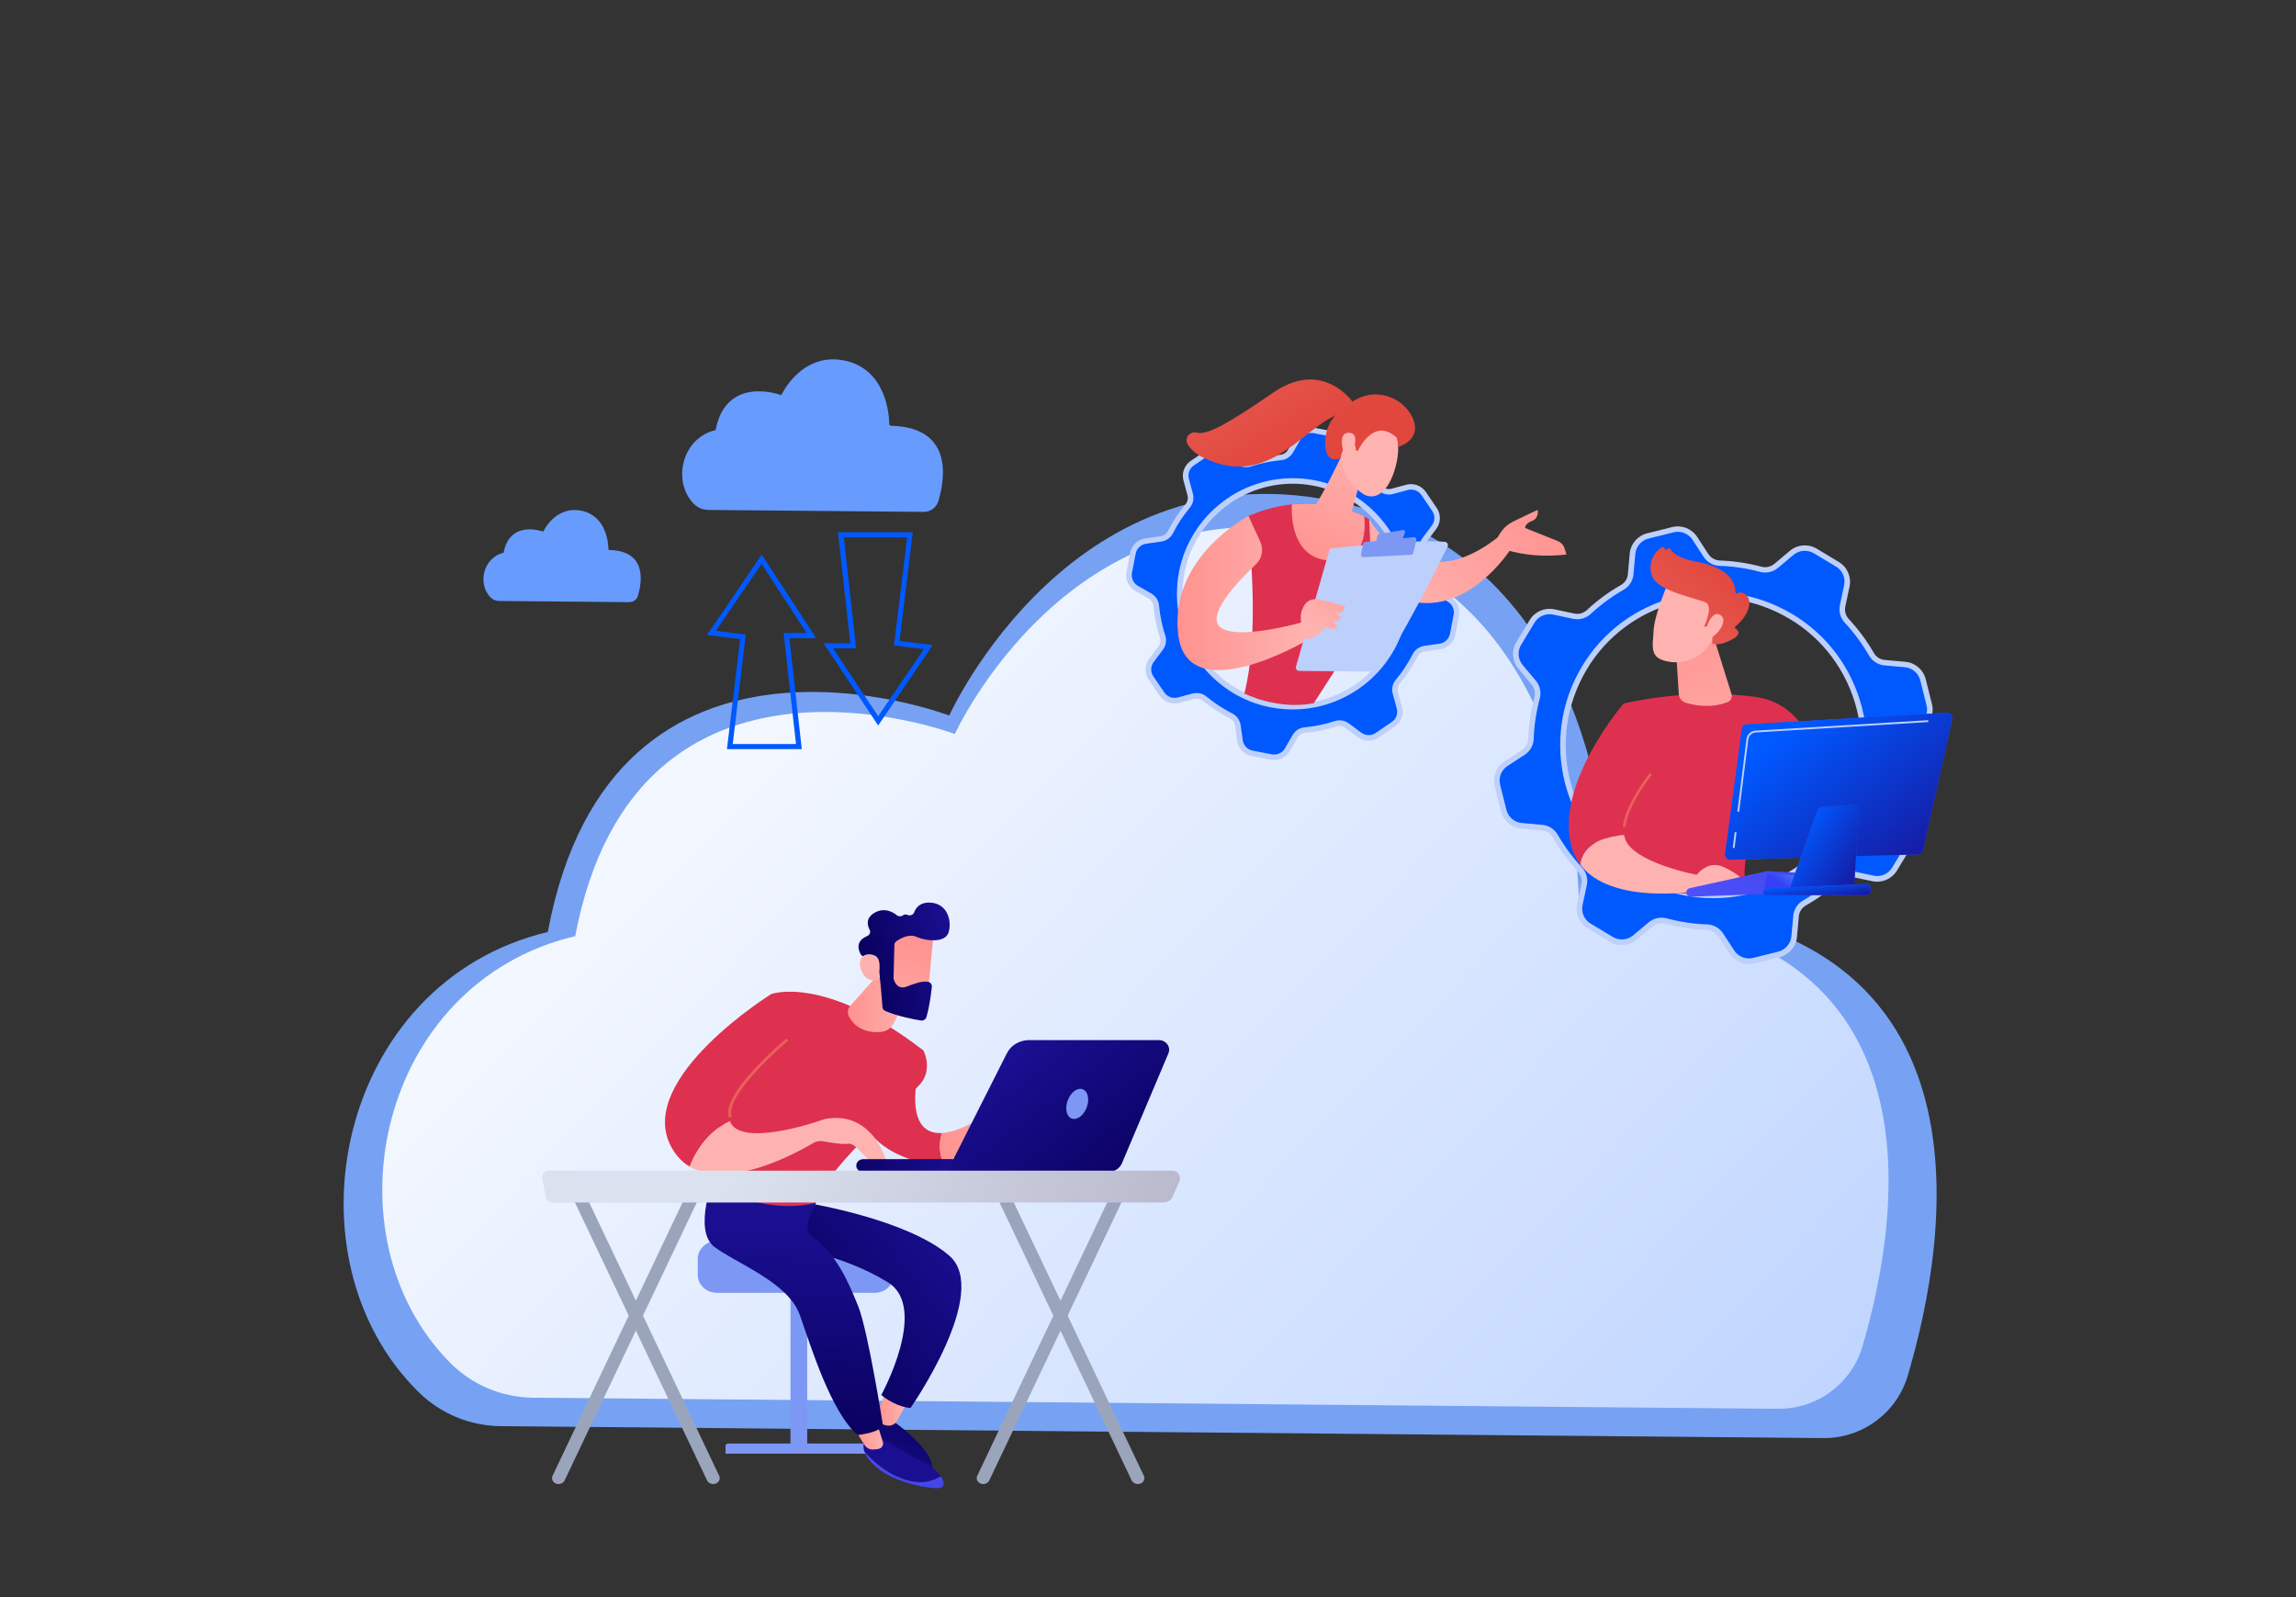 <svg width="230" height="160" viewBox="0 0 230 160" fill="none" xmlns="http://www.w3.org/2000/svg">
<rect x="0" y="0" width="230" height="160" fill="#333333" stroke="none"/>
<path d="M162.184 90.614C161.639 90.597 161.195 90.163 161.187 89.619C161.087 84.028 159.336 56.261 134.842 50.46C107.567 43.998 95.089 71.682 95.089 71.682C95.089 71.682 61.341 58.76 54.876 93.364C33.706 98.438 28.212 126.021 41.971 139.495C44.157 141.634 47.088 142.846 50.153 142.872L182.659 144.067C186.544 144.1 189.994 141.559 191.1 137.84C195.245 123.889 200.672 91.517 162.184 90.614Z" fill="#77A2F3"/>
<path d="M159.152 91.207C158.608 91.191 158.164 90.756 158.156 90.213C158.047 84.847 156.313 59.102 133.242 53.711C107.45 47.676 95.65 73.529 95.65 73.529C95.65 73.529 63.745 61.468 57.623 93.782C37.809 98.471 32.517 123.781 45.062 136.494C47.264 138.726 50.254 139.988 53.386 140.021L178.12 141.133C182.014 141.166 185.472 138.617 186.57 134.881C190.472 121.624 195.086 92.068 159.152 91.207Z" fill="url(#paint0_linear_2_657)"/>
<path d="M80.317 75.05H72.822L74.145 64.017L70.821 63.616L76.306 55.558L81.766 63.934H79.078L80.317 75.05ZM73.4 74.541H79.739L78.5 63.415H80.811L76.289 56.486L71.708 63.206L74.706 63.566L73.4 74.541Z" fill="#0058FF"/>
<path d="M87.971 72.677L82.495 64.444H85.183L83.943 53.318H91.438L90.115 64.218L93.44 64.619L87.971 72.677ZM83.458 64.953L87.971 71.749L92.552 65.029L89.554 64.669L90.869 53.837H84.53L85.761 64.953H83.458Z" fill="#0058FF"/>
<g opacity="0.64">
<path opacity="0.64" d="M92.971 50.66C92.887 50.66 92.803 50.635 92.728 50.585C92.544 50.46 92.359 50.334 92.175 50.217C91.974 50.092 91.915 49.824 92.049 49.624C92.175 49.423 92.443 49.365 92.644 49.498C92.837 49.624 93.038 49.758 93.23 49.883C93.423 50.017 93.473 50.284 93.339 50.476C93.239 50.602 93.113 50.66 92.971 50.66Z" fill="#679BFE"/>
</g>
<path d="M80.861 128.353H79.186V145.304H80.861V128.353Z" fill="#7D97F4"/>
<path d="M72.68 145.63H87.376V144.852C87.376 144.719 87.259 144.61 87.117 144.61H72.964C72.805 144.61 72.68 144.727 72.68 144.878V145.63V145.63Z" fill="#7D97F4"/>
<path d="M69.9 127.726C69.9 128.712 70.762 129.515 71.817 129.515H87.62C88.675 129.515 89.537 128.712 89.537 127.726V126.104C89.537 125.118 88.675 124.316 87.62 124.316H71.817C70.762 124.316 69.9 125.118 69.9 126.104V127.726Z" fill="#7D97F4"/>
<path d="M89.369 142.303C89.369 142.303 94.159 145.529 93.33 147.694C93.33 147.694 88.088 145.58 87.452 143.916C86.815 142.253 87.56 141.517 87.56 141.517L89.369 142.303Z" fill="url(#paint1_linear_2_657)"/>
<path d="M88.649 139.595L87.862 141.71C87.745 142.027 87.862 142.395 88.172 142.571C88.323 142.663 88.532 142.746 88.817 142.805C89.219 142.888 89.637 142.713 89.83 142.378L90.768 140.732L88.649 139.595Z" fill="url(#paint2_linear_2_657)"/>
<path d="M81.029 120.546C81.029 120.546 90.869 122.142 95.089 125.787C99.31 129.431 91.212 141.049 91.212 141.049C91.212 141.049 89.889 141.041 88.281 139.754C88.281 139.754 93.079 131.011 88.943 128.461C84.295 125.594 78.935 124.951 78.935 124.951L80.937 120.822L81.029 120.546Z" fill="url(#paint3_linear_2_657)"/>
<path d="M92.501 146.499C91.446 146.039 88.465 144.092 87.963 144.008C87.46 143.925 86.589 144.476 86.589 144.476C86.589 144.476 86.38 144.836 86.606 145.454C87.309 146.248 88.859 147.753 90.952 148.321C92.493 148.731 93.565 148.346 94.235 147.895C93.858 147.36 93.196 146.8 92.501 146.499Z" fill="url(#paint4_linear_2_657)"/>
<path d="M90.944 148.313C88.85 147.753 87.301 146.24 86.597 145.446C86.748 145.864 87.108 146.407 87.862 147.042C89.738 148.614 93.314 149.182 94.076 149.074C94.687 148.99 94.628 148.463 94.227 147.887C93.556 148.338 92.485 148.722 90.944 148.313Z" fill="url(#paint5_linear_2_657)"/>
<path d="M85.693 143.089C85.701 143.356 86.296 144.292 86.648 144.811C86.815 145.061 87.1 145.212 87.41 145.212C87.611 145.212 87.837 145.195 88.046 145.137C88.356 145.053 88.532 144.744 88.44 144.451L87.761 142.286L85.693 143.089Z" fill="url(#paint6_linear_2_657)"/>
<path d="M71.558 117.788C71.558 117.788 69.372 123.246 71.558 124.909C73.743 126.572 78.96 128.436 80.124 131.746C81.288 135.056 83.265 141.484 85.911 143.758C85.911 143.758 87.77 143.59 88.465 142.897C88.465 142.897 86.958 133.301 85.961 130.835C85.099 128.704 83.834 125.628 81.406 123.906C80.71 123.413 80.828 122.636 81.154 121.875L81.741 120.496L71.558 117.788Z" fill="url(#paint7_linear_2_657)"/>
<path d="M94.352 113.508C90.684 113.717 91.831 108.242 91.898 108.025L86.338 111.694C86.338 111.694 86.631 114.62 91.253 116.158C92.426 116.542 93.489 116.559 94.436 116.375C94.034 115.272 94.109 114.285 94.352 113.508Z" fill="#DE314F"/>
<path d="M101.437 111.861C100.072 110.975 98.523 111.861 98.523 111.861C96.697 112.973 95.349 113.449 94.352 113.508C94.118 114.285 94.034 115.272 94.436 116.375C96.479 115.965 97.945 114.578 98.581 113.867C98.807 113.608 99.218 113.567 99.494 113.775C99.779 113.984 100.055 114.269 100.005 114.578C99.904 115.171 100.65 115.364 100.7 115.146C100.758 114.929 100.449 113.65 100.449 113.65C100.449 113.65 101.931 115.038 102.509 115.573C103.087 116.107 103.815 115.573 103.815 115.573C103.815 115.573 102.802 112.747 101.437 111.861Z" fill="url(#paint8_linear_2_657)"/>
<path d="M77.26 99.583C77.26 99.583 82.594 97.585 92.509 105.241C92.509 105.241 93.338 106.846 92.434 108.267C91.538 109.697 82.921 116.642 81.74 120.496C81.74 120.496 76.607 122.05 71.297 118.356C71.297 118.364 71.766 107.632 77.26 99.583Z" fill="#DE314F"/>
<path d="M87.804 97.802L85.174 100.77C84.915 101.062 84.856 101.472 85.04 101.823C85.4 102.517 86.271 103.528 88.189 103.386C88.758 103.344 89.261 103.026 89.512 102.542L91.346 98.998L87.804 97.802Z" fill="url(#paint9_linear_2_657)"/>
<path d="M73.132 112.313C72.512 109.956 78.784 104.706 78.784 104.706L77.26 99.583C77.26 99.583 63.727 108 67.178 114.77C67.672 115.74 68.325 116.417 69.087 116.876C70.176 114.135 71.918 112.873 73.132 112.313Z" fill="#DE314F"/>
<path d="M73.132 111.97C73.065 111.97 73.006 111.928 72.99 111.861C72.353 109.454 78.424 104.339 78.684 104.121C78.743 104.071 78.835 104.071 78.893 104.13C78.952 104.188 78.944 104.272 78.885 104.322C78.826 104.372 72.688 109.546 73.283 111.794C73.299 111.87 73.257 111.945 73.174 111.962C73.157 111.97 73.14 111.97 73.132 111.97Z" fill="url(#paint10_linear_2_657)"/>
<path d="M82.628 112.104C82.628 112.104 75.2 114.804 73.383 112.772C73.257 112.639 73.182 112.48 73.132 112.304C71.909 112.873 70.176 114.127 69.087 116.868C72.998 119.2 79.68 115.573 81.481 114.503C81.774 114.327 82.134 114.269 82.477 114.335C83.172 114.469 84.378 114.67 85.023 114.578C85.969 114.444 87.335 117.57 88.875 116.609C88.884 116.601 87.569 111.159 82.628 112.104Z" fill="url(#paint11_linear_2_657)"/>
<path d="M93.515 93.431C93.54 93.523 92.903 100.026 92.903 100.026L88.942 99.608L88.574 93.364C88.566 93.364 93.071 91.834 93.515 93.431Z" fill="url(#paint12_linear_2_657)"/>
<path d="M89.595 94.659L89.512 97.961C89.512 98.003 89.512 98.045 89.528 98.087C89.595 98.337 89.905 99.181 90.81 98.839C91.63 98.529 92.392 98.254 92.945 98.354C93.196 98.396 93.372 98.613 93.347 98.847C93.288 99.441 93.129 100.77 92.803 101.898C92.736 102.132 92.493 102.274 92.242 102.232C91.488 102.107 89.897 101.806 88.683 101.279C88.515 101.204 88.406 101.062 88.398 100.895C88.339 100.067 88.147 97.56 87.979 96.874C87.82 96.222 86.916 95.922 86.522 95.821C86.397 95.788 86.288 95.704 86.221 95.596C86.003 95.211 85.651 94.292 86.874 93.773C87.133 93.665 87.242 93.381 87.117 93.147C86.874 92.678 86.706 91.943 87.636 91.425C88.582 90.906 89.386 91.325 89.838 91.684C90.022 91.834 90.282 91.826 90.475 91.692C90.584 91.609 90.726 91.575 90.919 91.659C91.178 91.776 91.488 91.642 91.58 91.391C91.764 90.906 92.192 90.372 93.188 90.422C94.955 90.522 95.357 92.294 95.03 93.397C94.695 94.492 92.786 94.283 91.79 93.849C91.036 93.514 90.165 94.033 89.788 94.3C89.671 94.384 89.595 94.517 89.595 94.659Z" fill="url(#paint13_linear_2_657)"/>
<path d="M87.962 98.061C87.962 98.061 88.456 96.122 87.669 95.746C86.882 95.362 85.827 95.713 86.229 97.042C86.723 98.688 87.962 98.061 87.962 98.061Z" fill="url(#paint14_linear_2_657)"/>
<path d="M86.438 117.428C86.447 117.428 86.464 117.428 86.472 117.428L102.065 117.411C102.45 117.411 102.76 117.119 102.76 116.759C102.76 116.4 102.442 116.099 102.065 116.107L86.472 116.124C86.087 116.124 85.777 116.417 85.777 116.776C85.777 117.119 86.07 117.411 86.438 117.428Z" fill="url(#paint15_linear_2_657)"/>
<path d="M116.083 104.197H103.095C102.14 104.197 101.261 104.715 100.859 105.526L94.855 117.42H110.992C111.611 117.42 112.164 117.069 112.39 116.534L117.046 105.526C117.314 104.882 116.82 104.197 116.083 104.197Z" fill="url(#paint16_linear_2_657)"/>
<path d="M106.939 110.298C106.654 111.117 106.863 111.912 107.399 112.07C107.935 112.229 108.605 111.703 108.881 110.883C109.166 110.064 108.957 109.27 108.421 109.111C107.885 108.944 107.215 109.479 106.939 110.298Z" fill="#7D97F4"/>
<path d="M113.981 148.672C114.065 148.672 114.157 148.656 114.241 148.622C114.576 148.497 114.727 148.146 114.584 147.845L100.834 118.949C100.692 118.648 100.306 118.506 99.971 118.64C99.636 118.765 99.486 119.117 99.628 119.417L113.37 148.321C113.487 148.539 113.722 148.672 113.981 148.672Z" fill="#9AA5BC"/>
<path d="M98.497 148.672C98.749 148.672 98.991 148.539 99.1 148.313L112.842 119.409C112.985 119.108 112.834 118.757 112.499 118.632C112.164 118.506 111.779 118.64 111.636 118.941L97.894 147.845C97.752 148.146 97.903 148.497 98.238 148.622C98.321 148.664 98.413 148.672 98.497 148.672Z" fill="#9AA5BC"/>
<path d="M71.44 148.672C71.524 148.672 71.616 148.656 71.7 148.622C72.035 148.497 72.186 148.146 72.043 147.845L58.301 118.949C58.159 118.648 57.773 118.506 57.438 118.64C57.103 118.765 56.953 119.117 57.095 119.417L70.837 148.321C70.946 148.539 71.189 148.672 71.44 148.672Z" fill="#9AA5BC"/>
<path d="M55.956 148.672C56.207 148.672 56.45 148.539 56.559 148.313L70.301 119.409C70.444 119.108 70.293 118.757 69.958 118.632C69.623 118.506 69.238 118.64 69.095 118.941L55.353 147.845C55.211 148.146 55.362 148.497 55.697 148.622C55.78 148.664 55.873 148.672 55.956 148.672Z" fill="#9AA5BC"/>
<path d="M54.348 118.055C54.315 117.863 54.365 117.671 54.482 117.52C54.6 117.37 54.776 117.286 54.96 117.286H117.482C117.725 117.286 117.951 117.411 118.085 117.629C118.219 117.846 118.236 118.114 118.135 118.339L117.457 119.877C117.298 120.228 116.963 120.454 116.594 120.454H55.379C55.035 120.454 54.742 120.195 54.675 119.844L54.348 118.055Z" fill="#BDD0FB"/>
<path d="M54.348 118.055C54.315 117.863 54.365 117.671 54.482 117.52C54.6 117.37 54.776 117.286 54.96 117.286H117.482C117.725 117.286 117.951 117.411 118.085 117.629C118.219 117.846 118.236 118.114 118.135 118.339L117.457 119.877C117.298 120.228 116.963 120.454 116.594 120.454H55.379C55.035 120.454 54.742 120.195 54.675 119.844L54.348 118.055Z" fill="url(#paint17_linear_2_657)"/>
<path d="M145.151 60.022L143.811 59.253C143.451 59.044 143.216 58.676 143.174 58.258C143.082 57.213 142.864 56.194 142.546 55.216C142.412 54.823 142.479 54.38 142.731 54.045L143.66 52.808C144.054 52.29 144.07 51.58 143.702 51.036L142.613 49.432C142.245 48.897 141.583 48.646 140.947 48.813L139.456 49.214C139.054 49.323 138.619 49.223 138.301 48.955C137.513 48.295 136.642 47.718 135.705 47.25C135.328 47.058 135.068 46.707 135.009 46.297L134.792 44.767C134.7 44.124 134.206 43.606 133.569 43.489L131.651 43.121C131.015 42.995 130.362 43.296 130.035 43.856L129.265 45.194C129.055 45.553 128.687 45.787 128.268 45.829C127.221 45.921 126.2 46.138 125.22 46.456C124.826 46.59 124.383 46.523 124.048 46.272L122.808 45.344C122.289 44.951 121.577 44.935 121.033 45.302L119.425 46.397C118.889 46.765 118.638 47.425 118.805 48.061L119.207 49.549C119.316 49.95 119.216 50.376 118.948 50.702C118.286 51.488 117.708 52.357 117.239 53.293C117.047 53.669 116.695 53.928 116.285 53.987L114.752 54.204C114.107 54.296 113.588 54.789 113.471 55.425L113.102 57.33C112.977 57.966 113.278 58.618 113.839 58.944L115.179 59.712C115.539 59.922 115.774 60.289 115.816 60.707C115.908 61.752 116.126 62.772 116.444 63.75C116.578 64.143 116.511 64.586 116.26 64.92L115.33 66.157C114.936 66.675 114.92 67.386 115.288 67.929L116.385 69.534C116.754 70.069 117.415 70.32 118.052 70.152L119.542 69.751C119.944 69.642 120.371 69.743 120.698 70.01C121.485 70.671 122.356 71.247 123.294 71.715C123.671 71.908 123.93 72.259 123.989 72.668L124.207 74.198C124.299 74.841 124.793 75.36 125.429 75.477L127.339 75.844C127.975 75.97 128.628 75.669 128.955 75.109L129.725 73.772C129.935 73.412 130.303 73.178 130.722 73.136C131.769 73.044 132.79 72.827 133.77 72.509C134.164 72.376 134.607 72.443 134.942 72.693L136.182 73.621C136.701 74.014 137.413 74.031 137.957 73.663L139.565 72.568C140.101 72.2 140.352 71.54 140.185 70.905L139.783 69.417C139.674 69.016 139.774 68.581 140.042 68.263C140.704 67.478 141.282 66.608 141.751 65.672C141.943 65.296 142.295 65.037 142.705 64.978L144.238 64.761C144.883 64.669 145.402 64.176 145.519 63.541L145.888 61.635C146.013 60.991 145.72 60.339 145.151 60.022ZM128.503 70.746C122.272 70.194 117.666 64.703 118.219 58.484C118.772 52.265 124.274 47.668 130.504 48.22C136.735 48.771 141.34 54.263 140.788 60.481C140.235 66.7 134.733 71.297 128.503 70.746Z" fill="#0058FF"/>
<path d="M127.64 76.145C127.531 76.145 127.414 76.137 127.297 76.112L125.387 75.744C124.634 75.602 124.047 74.992 123.939 74.231L123.721 72.702C123.679 72.384 123.47 72.108 123.176 71.958C122.23 71.481 121.343 70.896 120.522 70.211C120.271 70.002 119.927 69.927 119.617 70.01L118.127 70.412C117.382 70.612 116.594 70.32 116.159 69.684L115.07 68.079C114.635 67.444 114.66 66.6 115.12 65.99L116.05 64.753C116.243 64.494 116.301 64.151 116.192 63.842C115.857 62.839 115.648 61.794 115.548 60.741C115.514 60.415 115.33 60.122 115.053 59.963L113.714 59.194C113.044 58.81 112.692 58.049 112.843 57.289L113.211 55.383C113.353 54.631 113.965 54.045 114.727 53.937L116.259 53.719C116.578 53.678 116.854 53.469 117.005 53.176C117.482 52.232 118.068 51.346 118.755 50.526C118.964 50.276 119.04 49.933 118.956 49.624L118.554 48.136C118.353 47.392 118.646 46.606 119.282 46.172L120.89 45.085C121.527 44.651 122.373 44.676 122.984 45.135L124.223 46.063C124.483 46.255 124.826 46.314 125.136 46.205C126.149 45.871 127.188 45.662 128.243 45.562C128.569 45.528 128.863 45.344 129.022 45.068L129.792 43.731C130.177 43.062 130.939 42.711 131.701 42.862L133.611 43.23C134.364 43.372 134.951 43.982 135.06 44.742L135.277 46.272C135.319 46.59 135.528 46.874 135.822 47.016C136.768 47.492 137.656 48.078 138.476 48.763C138.727 48.972 139.071 49.047 139.381 48.964L140.871 48.562C141.617 48.362 142.404 48.654 142.839 49.289L143.928 50.894C144.363 51.529 144.338 52.374 143.878 52.984L142.948 54.221C142.755 54.48 142.697 54.823 142.806 55.132C143.141 56.135 143.35 57.18 143.451 58.233C143.484 58.559 143.668 58.852 143.945 59.01L145.284 59.779C145.954 60.164 146.306 60.925 146.155 61.685L145.787 63.591C145.645 64.343 145.033 64.928 144.271 65.037L142.739 65.254C142.42 65.296 142.144 65.505 141.993 65.798C141.516 66.742 140.93 67.628 140.243 68.447C140.034 68.698 139.958 69.041 140.042 69.35L140.444 70.838C140.645 71.582 140.352 72.367 139.716 72.802L138.108 73.897C137.471 74.332 136.626 74.306 136.014 73.847L134.775 72.919C134.515 72.727 134.172 72.668 133.862 72.777C132.857 73.111 131.81 73.32 130.755 73.421C130.429 73.454 130.135 73.638 129.976 73.914L129.206 75.251C128.879 75.811 128.276 76.145 127.64 76.145ZM119.877 69.425C120.237 69.425 120.597 69.55 120.882 69.793C121.661 70.445 122.523 71.005 123.428 71.465C123.888 71.699 124.198 72.133 124.274 72.626L124.491 74.156C124.567 74.683 124.969 75.101 125.496 75.201L127.405 75.569C127.925 75.669 128.461 75.427 128.72 74.967L129.491 73.629C129.742 73.195 130.194 72.902 130.705 72.861C131.718 72.769 132.723 72.56 133.695 72.242C134.18 72.083 134.716 72.167 135.118 72.468L136.358 73.395C136.785 73.713 137.371 73.73 137.806 73.429L139.414 72.334C139.858 72.033 140.059 71.49 139.917 70.98L139.515 69.492C139.381 69.007 139.498 68.481 139.833 68.088C140.486 67.31 141.047 66.45 141.508 65.547C141.742 65.087 142.178 64.778 142.672 64.703L144.204 64.485C144.732 64.41 145.15 64.009 145.251 63.482L145.619 61.577C145.72 61.058 145.477 60.523 145.016 60.264L143.677 59.495C143.241 59.245 142.948 58.793 142.906 58.283C142.814 57.272 142.605 56.269 142.286 55.299C142.127 54.814 142.211 54.279 142.513 53.878L143.442 52.641C143.76 52.215 143.777 51.638 143.476 51.195L142.387 49.59C142.086 49.147 141.541 48.947 141.03 49.089L139.54 49.49C139.054 49.624 138.526 49.507 138.133 49.172C137.354 48.52 136.492 47.961 135.587 47.501C135.127 47.267 134.817 46.832 134.741 46.339L134.524 44.809C134.448 44.283 134.046 43.865 133.519 43.764L131.609 43.397C131.082 43.296 130.554 43.539 130.295 43.998L129.524 45.336C129.273 45.77 128.821 46.063 128.31 46.105C127.297 46.197 126.292 46.406 125.32 46.723C124.835 46.882 124.299 46.799 123.897 46.498L122.657 45.57C122.23 45.252 121.644 45.236 121.209 45.536L119.601 46.623C119.157 46.924 118.956 47.467 119.098 47.977L119.5 49.465C119.634 49.95 119.517 50.476 119.182 50.869C118.529 51.647 117.959 52.508 117.507 53.41C117.273 53.87 116.837 54.179 116.343 54.254L114.811 54.472C114.283 54.547 113.864 54.948 113.764 55.475L113.395 57.38C113.295 57.899 113.538 58.434 113.998 58.693L115.338 59.462C115.774 59.712 116.067 60.164 116.109 60.674C116.201 61.685 116.41 62.688 116.728 63.658C116.887 64.143 116.804 64.677 116.502 65.079L115.573 66.316C115.254 66.742 115.238 67.327 115.539 67.762L116.636 69.367C116.938 69.81 117.482 70.01 117.993 69.868L119.483 69.467C119.609 69.442 119.743 69.425 119.877 69.425ZM129.507 71.072C129.164 71.072 128.821 71.055 128.477 71.03C122.105 70.47 117.373 64.828 117.943 58.467C118.504 52.106 124.148 47.384 130.529 47.952C133.619 48.228 136.416 49.682 138.401 52.056C140.394 54.43 141.34 57.431 141.064 60.515C140.528 66.525 135.453 71.072 129.507 71.072ZM128.528 70.47C134.599 71.005 139.967 66.516 140.503 60.456C140.762 57.523 139.866 54.664 137.965 52.407C136.073 50.15 133.41 48.763 130.47 48.504C124.399 47.969 119.031 52.457 118.495 58.517C117.959 64.569 122.456 69.935 128.528 70.47Z" fill="#BDD0FB"/>
<path d="M125.069 51.688C124.793 51.805 126.443 62.471 124.65 69.475C124.65 69.475 127.95 71.155 131.601 70.453C131.601 70.453 137.781 61.017 137.949 59.88C138.141 58.593 137.153 51.998 137.153 51.998C137.153 51.998 131.919 48.729 125.069 51.688Z" fill="#DE314F"/>
<path d="M133.393 56.177C136.592 56.285 136.843 53.552 136.659 51.73C135.604 51.212 132.933 50.15 129.407 50.535C129.34 52.081 129.549 56.043 133.393 56.177Z" fill="url(#paint18_linear_2_657)"/>
<path d="M134.339 45.754C134.339 45.754 132.748 49.106 131.827 50.518C131.551 50.936 131.634 51.488 132.02 51.797C132.463 52.156 133.175 52.508 134.281 52.516C134.75 52.524 135.16 52.207 135.277 51.755L136.324 47.927L134.339 45.754Z" fill="url(#paint19_linear_2_657)"/>
<path d="M137.153 51.989C137.153 51.989 141.826 60.515 150.267 53.644L151.231 55.166C151.231 55.166 145.05 64.694 137.43 58.083L137.153 51.989Z" fill="url(#paint20_linear_2_657)"/>
<path d="M156.74 54.965C156.64 54.622 156.38 54.338 156.045 54.204L152.779 52.892C152.779 52.892 152.729 52.474 153.466 52.19C154.203 51.906 154.036 51.078 154.036 51.078C154.036 51.078 153.022 51.538 151.548 52.265C150.703 52.683 150.225 53.419 149.974 53.97L150.811 55.074C152.821 55.675 154.865 55.792 156.916 55.55L156.74 54.965Z" fill="url(#paint21_linear_2_657)"/>
<path d="M125.069 51.688C125.069 51.688 117.139 55.784 118.018 63.524C118.897 71.256 130.906 64.159 130.906 64.159L130.613 62.295C130.613 62.295 123.26 64.427 122.038 62.596C121.142 61.251 124.148 58.108 125.814 56.528C126.426 55.951 126.602 55.048 126.25 54.279L125.069 51.688Z" fill="url(#paint22_linear_2_657)"/>
<path d="M129.826 66.775L133.15 55.182C133.192 55.048 133.301 54.956 133.435 54.94C134.038 54.873 135.78 54.672 137.798 54.505C140.227 54.296 143.049 54.137 144.732 54.279C144.975 54.296 145.117 54.555 145.008 54.764C144.054 56.703 140.109 64.569 138.133 67.152C138.066 67.235 137.966 67.285 137.857 67.285L130.144 67.21C129.918 67.202 129.759 66.993 129.826 66.775Z" fill="#BDD0FB"/>
<path d="M138.142 53.494L140.553 53.093C140.679 53.068 140.788 53.193 140.746 53.318L140.503 54.037C140.486 54.104 140.428 54.146 140.361 54.154L138.041 54.463C137.924 54.48 137.823 54.371 137.848 54.254L137.999 53.627C138.016 53.561 138.075 53.511 138.142 53.494Z" fill="#7D97F4"/>
<path d="M136.341 55.533L136.542 54.497C136.559 54.397 136.651 54.313 136.751 54.305L141.625 53.811C141.793 53.795 141.918 53.945 141.885 54.104L141.575 55.391C141.55 55.492 141.458 55.567 141.357 55.575L136.601 55.818C136.433 55.826 136.308 55.684 136.341 55.533Z" fill="#7D97F4"/>
<path d="M130.621 63.975C130.621 63.975 130.161 62.078 130.345 61.401C130.529 60.724 130.898 59.863 132.104 60.055C133.309 60.248 134.733 60.757 134.733 60.757C134.733 60.757 134.658 61.635 133.745 61.351L134.314 61.794C134.314 61.794 134.231 62.496 133.46 62.12L133.988 62.705C133.988 62.705 133.653 63.282 133.083 62.914C132.514 62.529 132.246 64.201 130.621 63.975Z" fill="url(#paint23_linear_2_657)"/>
<path d="M139.774 42.995C139.774 42.995 140.511 44.692 139.649 47.267C138.786 49.841 137.371 50.067 136.475 49.431C135.579 48.796 134.423 47.66 134.281 45.319C134.13 42.987 138.761 40.856 139.774 42.995Z" fill="url(#paint24_linear_2_657)"/>
<path d="M136.023 45.169C136.023 45.169 137.581 41.683 139.925 43.856L140.11 44.751C140.11 44.751 142.337 44.115 141.609 42.101C140.88 40.087 138.209 38.716 135.83 40.028C133.444 41.332 132.64 42.87 132.765 44.709C132.891 46.548 134.273 45.913 134.273 45.913C134.273 45.913 134.541 44.567 135.186 44.325C135.83 44.082 135.822 45.11 135.822 45.11L136.023 45.169Z" fill="url(#paint25_linear_2_657)"/>
<path d="M135.487 45.211C135.487 45.211 136.299 43.422 135.16 43.355C134.021 43.288 134.482 45.077 134.708 45.729L135.487 45.211Z" fill="url(#paint26_linear_2_657)"/>
<path d="M134.834 41.324C135.47 41.249 135.73 40.463 135.294 39.986C133.896 38.457 131.25 36.768 127.49 39.368C123.244 42.293 120.949 43.622 119.911 43.346C119.224 43.163 118.63 43.84 118.956 44.467C119.199 44.935 119.685 45.419 120.581 45.862C127.515 49.264 131.099 41.775 134.834 41.324Z" fill="url(#paint27_linear_2_657)"/>
<path d="M190.949 82.498L189.626 80.927C189.266 80.5 189.148 79.932 189.291 79.388C189.651 78.043 189.86 76.672 189.902 75.301C189.919 74.749 190.203 74.231 190.672 73.93L192.397 72.81C193.126 72.342 193.469 71.456 193.26 70.62L192.632 68.113C192.423 67.269 191.702 66.659 190.84 66.583L188.788 66.399C188.235 66.349 187.741 66.032 187.465 65.547C186.778 64.36 185.958 63.24 185.003 62.22C184.626 61.81 184.459 61.251 184.576 60.707L185.003 58.701C185.187 57.857 184.802 56.988 184.065 56.536L181.846 55.199C181.101 54.756 180.154 54.823 179.493 55.383L177.918 56.703C177.491 57.063 176.922 57.18 176.378 57.038C175.029 56.678 173.656 56.469 172.283 56.428C171.73 56.411 171.211 56.127 170.909 55.659L169.787 53.937C169.318 53.21 168.43 52.867 167.593 53.076L165.081 53.703C164.235 53.912 163.624 54.631 163.548 55.492L163.364 57.539C163.314 58.091 162.996 58.584 162.51 58.86C161.321 59.545 160.199 60.364 159.177 61.317C158.767 61.694 158.205 61.861 157.661 61.744L155.651 61.317C154.806 61.133 153.935 61.518 153.482 62.254L152.142 64.469C151.699 65.212 151.766 66.157 152.327 66.817L153.65 68.389C154.01 68.815 154.127 69.383 153.985 69.927C153.625 71.272 153.415 72.643 153.374 74.014C153.357 74.566 153.072 75.084 152.603 75.385L150.878 76.505C150.149 76.973 149.806 77.859 150.015 78.695L150.644 81.202C150.853 82.046 151.573 82.657 152.436 82.732L154.487 82.916C155.04 82.966 155.534 83.284 155.81 83.768C156.497 84.955 157.318 86.075 158.272 87.095C158.649 87.505 158.817 88.065 158.7 88.608L158.272 90.614C158.088 91.458 158.473 92.328 159.21 92.779L161.43 94.116C162.175 94.559 163.121 94.492 163.783 93.932L165.357 92.612C165.784 92.252 166.354 92.135 166.898 92.277C168.246 92.637 169.62 92.846 170.993 92.888C171.546 92.904 172.065 93.188 172.366 93.656L173.488 95.378C173.957 96.106 174.845 96.448 175.682 96.239L178.195 95.612C179.041 95.403 179.652 94.685 179.727 93.824L179.911 91.776C179.962 91.224 180.28 90.731 180.766 90.455C181.955 89.77 183.077 88.951 184.099 87.998C184.509 87.622 185.07 87.454 185.614 87.572L187.624 87.998C188.47 88.182 189.341 87.797 189.793 87.062L191.133 84.847C191.577 84.111 191.501 83.166 190.949 82.498ZM165.206 88.265C157.678 84.721 154.454 75.752 158.004 68.238C161.555 60.724 170.541 57.506 178.069 61.05C185.598 64.594 188.822 73.563 185.271 81.077C181.729 88.591 172.743 91.809 165.206 88.265Z" fill="#0058FF"/>
<path d="M175.197 96.582C174.426 96.582 173.689 96.198 173.254 95.529L172.132 93.807C171.88 93.422 171.453 93.18 170.984 93.163C169.578 93.113 168.179 92.904 166.822 92.545C166.37 92.419 165.893 92.528 165.533 92.821L163.958 94.141C163.205 94.776 162.124 94.86 161.279 94.35L159.059 93.013C158.214 92.503 157.787 91.517 157.988 90.555L158.415 88.549C158.507 88.098 158.373 87.63 158.055 87.287C157.1 86.268 156.254 85.131 155.559 83.91C155.325 83.501 154.914 83.233 154.454 83.2L152.402 83.016C151.422 82.933 150.601 82.23 150.359 81.269L149.731 78.762C149.496 77.809 149.89 76.806 150.719 76.271L152.444 75.151C152.829 74.9 153.072 74.474 153.089 74.006C153.139 72.601 153.348 71.206 153.708 69.851C153.834 69.4 153.725 68.924 153.432 68.573L152.109 67.001C151.472 66.249 151.389 65.171 151.9 64.326L153.239 62.111C153.75 61.267 154.738 60.841 155.701 61.041L157.711 61.468C158.163 61.56 158.632 61.426 158.976 61.108C159.997 60.156 161.136 59.311 162.359 58.618C162.769 58.383 163.037 57.974 163.071 57.514L163.255 55.466C163.339 54.489 164.042 53.669 165.005 53.427L167.517 52.8C168.472 52.566 169.477 52.959 170.013 53.786L171.135 55.508C171.386 55.893 171.813 56.135 172.282 56.152C173.689 56.202 175.088 56.411 176.444 56.77C176.897 56.896 177.374 56.787 177.734 56.495L179.308 55.174C180.062 54.539 181.142 54.455 181.988 54.965L184.207 56.302C185.053 56.812 185.48 57.798 185.279 58.76L184.852 60.766C184.76 61.217 184.894 61.685 185.212 62.028C186.167 63.056 187.013 64.193 187.708 65.405C187.942 65.814 188.353 66.082 188.813 66.115L190.865 66.299C191.845 66.383 192.665 67.085 192.908 68.046L193.536 70.553C193.771 71.506 193.377 72.509 192.548 73.044L190.823 74.164C190.438 74.415 190.195 74.841 190.178 75.309C190.128 76.714 189.919 78.11 189.558 79.464C189.433 79.915 189.542 80.391 189.835 80.751L191.158 82.322C191.794 83.075 191.878 84.153 191.367 84.997L190.027 87.212C189.517 88.056 188.528 88.483 187.565 88.282L185.556 87.856C185.103 87.764 184.634 87.897 184.291 88.215C183.269 89.168 182.131 90.012 180.908 90.706C180.498 90.94 180.23 91.35 180.196 91.809L180.012 93.857C179.928 94.835 179.225 95.654 178.262 95.897L175.749 96.523C175.565 96.557 175.381 96.582 175.197 96.582ZM166.446 91.935C166.621 91.935 166.797 91.96 166.965 92.001C168.28 92.353 169.636 92.561 171.001 92.603C171.654 92.628 172.249 92.963 172.601 93.498L173.723 95.219C174.133 95.846 174.895 96.147 175.615 95.963L178.128 95.337C178.856 95.153 179.384 94.534 179.451 93.79L179.635 91.742C179.694 91.107 180.062 90.53 180.632 90.204C181.812 89.527 182.918 88.708 183.914 87.789C184.392 87.346 185.045 87.162 185.673 87.296L187.683 87.722C188.411 87.881 189.165 87.555 189.55 86.911L190.89 84.696C191.275 84.053 191.217 83.242 190.731 82.665L189.408 81.094C188.997 80.6 188.855 79.932 189.023 79.305C189.374 77.993 189.584 76.638 189.625 75.276C189.651 74.624 189.986 74.031 190.522 73.68L192.247 72.56C192.875 72.15 193.176 71.389 192.992 70.671L192.364 68.163C192.18 67.436 191.56 66.909 190.815 66.842L188.763 66.659C188.126 66.6 187.549 66.232 187.222 65.664C186.544 64.485 185.723 63.382 184.802 62.387C184.358 61.911 184.174 61.259 184.308 60.632L184.735 58.626C184.894 57.899 184.567 57.147 183.923 56.762L181.703 55.425C181.059 55.04 180.246 55.107 179.668 55.583L178.094 56.904C177.6 57.314 176.93 57.456 176.302 57.289C174.987 56.938 173.631 56.728 172.266 56.687C171.612 56.662 171.018 56.327 170.666 55.792L169.544 54.071C169.134 53.444 168.372 53.143 167.651 53.327L165.139 53.953C164.411 54.137 163.883 54.756 163.816 55.5L163.632 57.548C163.573 58.183 163.205 58.76 162.635 59.086C161.455 59.763 160.349 60.582 159.353 61.501C158.875 61.944 158.222 62.128 157.594 61.994L155.584 61.568C154.856 61.418 154.102 61.735 153.717 62.379L152.377 64.594C151.992 65.237 152.05 66.048 152.536 66.625L153.859 68.196C154.269 68.69 154.412 69.358 154.244 69.985C153.893 71.297 153.683 72.651 153.641 74.014C153.616 74.666 153.281 75.259 152.745 75.61L151.02 76.731C150.392 77.14 150.091 77.901 150.275 78.62L150.903 81.127C151.087 81.854 151.707 82.381 152.452 82.448L154.504 82.632C155.14 82.69 155.718 83.058 156.045 83.626C156.723 84.805 157.544 85.908 158.465 86.903C158.909 87.379 159.093 88.031 158.959 88.658L158.532 90.664C158.373 91.391 158.699 92.144 159.344 92.528L161.563 93.865C162.208 94.25 163.02 94.183 163.598 93.707L165.173 92.386C165.533 92.094 165.985 91.935 166.446 91.935ZM171.621 89.979C169.427 89.979 167.199 89.511 165.089 88.516C157.435 84.913 154.144 75.761 157.753 68.113C159.503 64.41 162.593 61.61 166.454 60.231C170.314 58.843 174.485 59.052 178.195 60.799C181.904 62.546 184.71 65.63 186.092 69.484C187.473 73.337 187.272 77.499 185.522 81.202C182.909 86.727 177.382 89.979 171.621 89.979ZM165.332 88.014C172.709 91.492 181.544 88.324 185.028 80.96C186.711 77.391 186.912 73.379 185.572 69.668C184.241 65.956 181.536 62.981 177.96 61.301C174.384 59.621 170.365 59.42 166.647 60.757C162.928 62.086 159.947 64.786 158.264 68.355C154.78 75.719 157.946 84.537 165.332 88.014Z" fill="#BDD0FB"/>
<path d="M162.66 70.478C162.66 70.478 169.125 68.857 175.967 69.835C177.893 70.111 179.593 71.222 180.632 72.869C182.499 75.819 185.145 81.085 184.584 86.577L181.653 87.304C181.653 87.304 179.627 80.793 177.34 78.143C177.34 78.143 174.636 84.295 174.77 87.672C174.77 87.764 174.778 87.864 174.786 87.948C175.096 91.249 161.806 88.566 161.806 88.566L162.66 70.478Z" fill="#DE314F"/>
<path d="M167.878 64.92L168.171 69.5C168.196 69.927 168.473 70.286 168.866 70.403C169.762 70.671 171.445 70.988 173.095 70.32C173.397 70.194 173.556 69.843 173.447 69.517L171.261 62.513L167.878 64.92Z" fill="url(#paint28_linear_2_657)"/>
<path d="M167.141 58.292C167.141 58.292 165.742 61.493 165.65 63.173C165.558 64.853 165.198 65.94 167.141 66.282C169.084 66.617 170.725 65.656 171.613 63.984C171.613 63.984 173.003 61.409 172.693 60.348C172.375 59.286 167.141 58.292 167.141 58.292Z" fill="url(#paint29_linear_2_657)"/>
<path d="M170.943 62.772H170.7C170.7 62.772 171.713 60.699 170.826 60.331C169.938 59.963 166.412 59.253 165.65 57.999C164.913 56.795 165.575 55.241 166.546 54.806C166.605 54.781 166.68 54.806 166.714 54.865L166.798 55.015C166.856 55.124 167.007 55.107 167.04 54.99C167.074 54.881 167.216 54.856 167.275 54.956C167.509 55.333 168.137 55.934 169.829 56.252C172.233 56.695 173.815 57.665 173.857 59.32C173.857 59.428 173.974 59.478 174.058 59.428C174.234 59.32 174.519 59.27 174.896 59.587C175.557 60.139 175.281 61.577 173.84 62.755C173.773 62.814 173.773 62.922 173.849 62.964C174.108 63.131 174.502 63.541 173.489 64.076C172.45 64.627 171.839 64.569 171.613 64.51C171.554 64.494 171.512 64.435 171.512 64.377L171.604 62.906C171.613 62.83 171.546 62.763 171.47 62.763H170.943V62.772Z" fill="url(#paint30_linear_2_657)"/>
<path d="M170.884 63.081C170.884 63.081 171.42 61.041 172.333 61.61C173.254 62.187 171.856 63.9 171.119 63.975L170.884 63.081Z" fill="url(#paint31_linear_2_657)"/>
<path d="M162.694 83.643C162.41 81.62 164.503 78.653 165.366 77.525C165.617 77.199 165.751 76.806 165.759 76.404C165.784 73.546 164.579 71.707 162.653 70.47C162.653 70.47 155.652 78.603 157.435 84.863C157.628 85.54 157.929 86.117 158.306 86.619C158.591 84.261 161.321 83.752 162.694 83.643Z" fill="#DE314F"/>
<path d="M162.828 82.857L162.56 82.824C162.787 80.843 164.528 78.402 165.265 77.441L165.475 77.608C164.755 78.553 163.046 80.943 162.828 82.857Z" fill="url(#paint32_linear_2_657)"/>
<path d="M162.753 83.919C162.728 83.827 162.711 83.735 162.694 83.643C161.321 83.752 158.591 84.27 158.306 86.627C161.43 90.748 170.039 89.26 170.039 89.26V87.655C170.039 87.655 163.431 86.426 162.753 83.919Z" fill="url(#paint33_linear_2_657)"/>
<path d="M169.209 88.817C169.209 88.817 170.482 85.825 172.718 86.886C174.954 87.948 174.778 88.641 174.778 88.641L169.209 88.817Z" fill="url(#paint34_linear_2_657)"/>
<path d="M168.925 89.435C168.941 89.661 169.134 89.837 169.36 89.828L180.967 89.427C181.151 89.419 181.302 89.302 181.36 89.126L181.695 88.048C181.779 87.78 181.586 87.513 181.31 87.496L177.081 87.271C177.039 87.271 177.006 87.271 176.964 87.279L169.251 88.984C169.05 89.034 168.908 89.227 168.925 89.435Z" fill="url(#paint35_linear_2_657)"/>
<path d="M176.704 89.017L177.023 87.53L181.369 87.739L181.084 88.967L176.704 89.017Z" fill="url(#paint36_linear_2_657)"/>
<path d="M174.477 73.028C174.234 75.034 173.12 83.183 172.81 85.515C172.768 85.841 173.028 86.134 173.355 86.126L192.13 85.591C192.373 85.582 192.582 85.407 192.641 85.173L195.563 72.05C195.638 71.699 195.362 71.381 195.01 71.398L174.988 72.568C174.72 72.576 174.51 72.777 174.477 73.028Z" fill="url(#paint37_linear_2_657)"/>
<path d="M174.477 73.028C174.234 75.034 173.12 83.183 172.81 85.515C172.768 85.841 173.028 86.134 173.355 86.126L192.13 85.591C192.373 85.582 192.582 85.407 192.641 85.173L195.563 72.05C195.638 71.699 195.362 71.381 195.01 71.398L174.988 72.568C174.72 72.576 174.51 72.777 174.477 73.028Z" fill="url(#paint38_linear_2_657)"/>
<path d="M182.022 81.261L179.25 89.118L185.698 89.251L186.234 81.303C186.26 80.927 185.95 80.617 185.573 80.642L182.558 80.843C182.315 80.868 182.106 81.027 182.022 81.261Z" fill="url(#paint39_linear_2_657)"/>
<path d="M182.022 81.261L179.25 89.118L185.698 89.251L186.234 81.303C186.26 80.927 185.95 80.617 185.573 80.642L182.558 80.843C182.315 80.868 182.106 81.027 182.022 81.261Z" fill="url(#paint40_linear_2_657)"/>
<path d="M176.629 89.235C176.562 89.452 176.721 89.669 176.947 89.669H187.047C187.231 89.669 187.382 89.519 187.382 89.335V88.9C187.382 88.708 187.222 88.558 187.03 88.566L176.931 89.001C176.797 89.009 176.671 89.101 176.629 89.235Z" fill="url(#paint41_linear_2_657)"/>
<path d="M176.629 89.235C176.562 89.452 176.721 89.669 176.947 89.669H187.047C187.231 89.669 187.382 89.519 187.382 89.335V88.9C187.382 88.708 187.222 88.558 187.03 88.566L176.931 89.001C176.797 89.009 176.671 89.101 176.629 89.235Z" fill="url(#paint42_linear_2_657)"/>
<path d="M174.217 81.328L174.033 81.303L174.954 74.039C175.013 73.579 175.398 73.22 175.859 73.195L193.16 72.15L193.168 72.334L175.875 73.379C175.498 73.404 175.189 73.688 175.138 74.064L174.217 81.328Z" fill="#BDD0FB"/>
<path d="M173.774 83.36L173.575 84.936L173.758 84.959L173.956 83.383L173.774 83.36Z" fill="#BDD0FB"/>
<path d="M89.261 42.653C89.169 42.653 89.093 42.578 89.085 42.477C89.068 41.55 88.767 37.094 84.772 36.158C80.309 35.113 78.266 39.585 78.266 39.585C78.266 39.585 72.747 37.496 71.683 43.087C68.258 43.898 67.337 48.278 69.506 50.476C69.883 50.861 70.402 51.078 70.946 51.087L92.535 51.279C93.213 51.287 93.808 50.844 94.001 50.2C94.687 47.919 95.483 42.803 89.261 42.653Z" fill="#679BFE"/>
<path d="M61.048 55.099C60.989 55.099 60.947 55.048 60.947 54.998C60.939 54.438 60.755 51.747 58.343 51.187C55.647 50.56 54.416 53.26 54.416 53.26C54.416 53.26 51.083 51.998 50.446 55.374C48.378 55.868 47.825 58.509 49.131 59.838C49.357 60.072 49.676 60.206 50.002 60.206L63.033 60.323C63.443 60.323 63.803 60.064 63.912 59.671C64.322 58.275 64.799 55.191 61.048 55.099Z" fill="#679BFE"/>
<defs>
<linearGradient id="paint0_linear_2_657" x1="86.037" y1="60.69" x2="189.07" y2="159.925" gradientUnits="userSpaceOnUse">
<stop stop-color="#F3F7FF"/>
<stop offset="1" stop-color="#B9D1FF"/>
</linearGradient>
<linearGradient id="paint1_linear_2_657" x1="91.887" y1="139.323" x2="88.951" y2="151.14" gradientUnits="userSpaceOnUse">
<stop stop-color="#09005D"/>
<stop offset="1" stop-color="#1A0F91"/>
</linearGradient>
<linearGradient id="paint2_linear_2_657" x1="87.823" y1="141.213" x2="90.774" y2="141.213" gradientUnits="userSpaceOnUse">
<stop stop-color="#FF928E"/>
<stop offset="1" stop-color="#FEB3B1"/>
</linearGradient>
<linearGradient id="paint3_linear_2_657" x1="80.021" y1="134.837" x2="95.438" y2="123.147" gradientUnits="userSpaceOnUse">
<stop stop-color="#09005D"/>
<stop offset="1" stop-color="#1A0F91"/>
</linearGradient>
<linearGradient id="paint4_linear_2_657" x1="87.429" y1="134.926" x2="89.15" y2="142.7" gradientUnits="userSpaceOnUse">
<stop stop-color="#09005D"/>
<stop offset="1" stop-color="#1A0F91"/>
</linearGradient>
<linearGradient id="paint5_linear_2_657" x1="90.824" y1="152.803" x2="90.254" y2="138.372" gradientUnits="userSpaceOnUse">
<stop stop-color="#4042E2"/>
<stop offset="1" stop-color="#4F52FF"/>
</linearGradient>
<linearGradient id="paint6_linear_2_657" x1="85.69" y1="143.757" x2="88.459" y2="143.757" gradientUnits="userSpaceOnUse">
<stop stop-color="#FF928E"/>
<stop offset="1" stop-color="#FEB3B1"/>
</linearGradient>
<linearGradient id="paint7_linear_2_657" x1="79.141" y1="144.657" x2="79.744" y2="122.699" gradientUnits="userSpaceOnUse">
<stop stop-color="#09005D"/>
<stop offset="1" stop-color="#1A0F91"/>
</linearGradient>
<linearGradient id="paint8_linear_2_657" x1="94.151" y1="113.92" x2="103.811" y2="113.92" gradientUnits="userSpaceOnUse">
<stop stop-color="#FF928E"/>
<stop offset="1" stop-color="#FEB3B1"/>
</linearGradient>
<linearGradient id="paint9_linear_2_657" x1="84.935" y1="100.599" x2="91.344" y2="100.599" gradientUnits="userSpaceOnUse">
<stop stop-color="#FF928E"/>
<stop offset="1" stop-color="#FEB3B1"/>
</linearGradient>
<linearGradient id="paint10_linear_2_657" x1="68.104" y1="82.74" x2="71.747" y2="96.183" gradientUnits="userSpaceOnUse">
<stop stop-color="#E1473D"/>
<stop offset="1" stop-color="#E9605A"/>
</linearGradient>
<linearGradient id="paint11_linear_2_657" x1="74.795" y1="92.92" x2="75.938" y2="100.362" gradientUnits="userSpaceOnUse">
<stop stop-color="#FF928E"/>
<stop offset="1" stop-color="#FEB3B1"/>
</linearGradient>
<linearGradient id="paint12_linear_2_657" x1="92.003" y1="93.841" x2="87.457" y2="105.521" gradientUnits="userSpaceOnUse">
<stop stop-color="#FF928E"/>
<stop offset="1" stop-color="#FEB3B1"/>
</linearGradient>
<linearGradient id="paint13_linear_2_657" x1="86.717" y1="97.584" x2="95.901" y2="95.047" gradientUnits="userSpaceOnUse">
<stop stop-color="#09005D"/>
<stop offset="1" stop-color="#1A0F91"/>
</linearGradient>
<linearGradient id="paint14_linear_2_657" x1="82.738" y1="104.176" x2="86.862" y2="96.469" gradientUnits="userSpaceOnUse">
<stop stop-color="#FF928E"/>
<stop offset="1" stop-color="#FEB3B1"/>
</linearGradient>
<linearGradient id="paint15_linear_2_657" x1="83.794" y1="113.553" x2="96" y2="117.838" gradientUnits="userSpaceOnUse">
<stop stop-color="#09005D"/>
<stop offset="1" stop-color="#1A0F91"/>
</linearGradient>
<linearGradient id="paint16_linear_2_657" x1="113.949" y1="120.163" x2="102.209" y2="104.885" gradientUnits="userSpaceOnUse">
<stop stop-color="#09005D"/>
<stop offset="1" stop-color="#1A0F91"/>
</linearGradient>
<linearGradient id="paint17_linear_2_657" x1="75.969" y1="112.348" x2="114.121" y2="132.019" gradientUnits="userSpaceOnUse">
<stop stop-color="#DBE2EF"/>
<stop offset="1" stop-color="#B8B7CB"/>
</linearGradient>
<linearGradient id="paint18_linear_2_657" x1="130.51" y1="56.942" x2="137.535" y2="43.87" gradientUnits="userSpaceOnUse">
<stop stop-color="#FF928E"/>
<stop offset="1" stop-color="#FEB3B1"/>
</linearGradient>
<linearGradient id="paint19_linear_2_657" x1="130.436" y1="56.902" x2="137.461" y2="43.83" gradientUnits="userSpaceOnUse">
<stop stop-color="#FF928E"/>
<stop offset="1" stop-color="#FEB3B1"/>
</linearGradient>
<linearGradient id="paint20_linear_2_657" x1="152.904" y1="46.948" x2="137.581" y2="59.346" gradientUnits="userSpaceOnUse">
<stop stop-color="#FF928E"/>
<stop offset="1" stop-color="#FEB3B1"/>
</linearGradient>
<linearGradient id="paint21_linear_2_657" x1="156.818" y1="51.786" x2="141.495" y2="64.184" gradientUnits="userSpaceOnUse">
<stop stop-color="#FF928E"/>
<stop offset="1" stop-color="#FEB3B1"/>
</linearGradient>
<linearGradient id="paint22_linear_2_657" x1="117.946" y1="59.407" x2="130.903" y2="59.407" gradientUnits="userSpaceOnUse">
<stop stop-color="#FF928E"/>
<stop offset="1" stop-color="#FEB3B1"/>
</linearGradient>
<linearGradient id="paint23_linear_2_657" x1="136.684" y1="56.325" x2="131.504" y2="62.687" gradientUnits="userSpaceOnUse">
<stop stop-color="#FF928E"/>
<stop offset="1" stop-color="#FEB3B1"/>
</linearGradient>
<linearGradient id="paint24_linear_2_657" x1="-74.616" y1="263.545" x2="-67.626" y2="256.338" gradientUnits="userSpaceOnUse">
<stop stop-color="#FF928E"/>
<stop offset="1" stop-color="#FEB3B1"/>
</linearGradient>
<linearGradient id="paint25_linear_2_657" x1="135.746" y1="41.195" x2="128.251" y2="28.59" gradientUnits="userSpaceOnUse">
<stop stop-color="#E1473D"/>
<stop offset="1" stop-color="#E9605A"/>
</linearGradient>
<linearGradient id="paint26_linear_2_657" x1="-76.515" y1="261.705" x2="-69.525" y2="254.498" gradientUnits="userSpaceOnUse">
<stop stop-color="#FF928E"/>
<stop offset="1" stop-color="#FEB3B1"/>
</linearGradient>
<linearGradient id="paint27_linear_2_657" x1="128.937" y1="45.243" x2="121.442" y2="32.638" gradientUnits="userSpaceOnUse">
<stop stop-color="#E1473D"/>
<stop offset="1" stop-color="#E9605A"/>
</linearGradient>
<linearGradient id="paint28_linear_2_657" x1="168.22" y1="60.822" x2="174.146" y2="80.889" gradientUnits="userSpaceOnUse">
<stop stop-color="#FF928E"/>
<stop offset="1" stop-color="#FEB3B1"/>
</linearGradient>
<linearGradient id="paint29_linear_2_657" x1="213.165" y1="184.799" x2="209.409" y2="174.346" gradientUnits="userSpaceOnUse">
<stop stop-color="#FF928E"/>
<stop offset="1" stop-color="#FEB3B1"/>
</linearGradient>
<linearGradient id="paint30_linear_2_657" x1="172.45" y1="56.298" x2="165.244" y2="65.593" gradientUnits="userSpaceOnUse">
<stop stop-color="#E1473D"/>
<stop offset="1" stop-color="#E9605A"/>
</linearGradient>
<linearGradient id="paint31_linear_2_657" x1="215.505" y1="183.957" x2="211.75" y2="173.505" gradientUnits="userSpaceOnUse">
<stop stop-color="#FF928E"/>
<stop offset="1" stop-color="#FEB3B1"/>
</linearGradient>
<linearGradient id="paint32_linear_2_657" x1="159.849" y1="55.242" x2="161.601" y2="65.775" gradientUnits="userSpaceOnUse">
<stop stop-color="#E1473D"/>
<stop offset="1" stop-color="#E9605A"/>
</linearGradient>
<linearGradient id="paint33_linear_2_657" x1="170.08" y1="74.515" x2="168.077" y2="79.031" gradientUnits="userSpaceOnUse">
<stop stop-color="#FF928E"/>
<stop offset="1" stop-color="#FEB3B1"/>
</linearGradient>
<linearGradient id="paint34_linear_2_657" x1="176.966" y1="77.57" x2="174.963" y2="82.086" gradientUnits="userSpaceOnUse">
<stop stop-color="#FF928E"/>
<stop offset="1" stop-color="#FEB3B1"/>
</linearGradient>
<linearGradient id="paint35_linear_2_657" x1="184.281" y1="82.616" x2="169.813" y2="93.09" gradientUnits="userSpaceOnUse">
<stop stop-color="#4042E2"/>
<stop offset="1" stop-color="#4F52FF"/>
</linearGradient>
<linearGradient id="paint36_linear_2_657" x1="181.331" y1="85.319" x2="178.698" y2="88.718" gradientUnits="userSpaceOnUse">
<stop stop-color="#53D8FF"/>
<stop offset="1" stop-color="#3840F7"/>
</linearGradient>
<linearGradient id="paint37_linear_2_657" x1="195.564" y1="87.386" x2="182.685" y2="77.584" gradientUnits="userSpaceOnUse">
<stop stop-color="#4042E2"/>
<stop offset="1" stop-color="#4F52FF"/>
</linearGradient>
<linearGradient id="paint38_linear_2_657" x1="180.712" y1="72.149" x2="194.04" y2="89.153" gradientUnits="userSpaceOnUse">
<stop stop-color="#0058FF"/>
<stop offset="1" stop-color="#1A0F91"/>
</linearGradient>
<linearGradient id="paint39_linear_2_657" x1="184.064" y1="81.753" x2="181.978" y2="91.534" gradientUnits="userSpaceOnUse">
<stop stop-color="#4042E2"/>
<stop offset="1" stop-color="#4F52FF"/>
</linearGradient>
<linearGradient id="paint40_linear_2_657" x1="181.676" y1="81.081" x2="189.095" y2="86.048" gradientUnits="userSpaceOnUse">
<stop stop-color="#0058FF"/>
<stop offset="1" stop-color="#1A0F91"/>
</linearGradient>
<linearGradient id="paint41_linear_2_657" x1="177.25" y1="89.467" x2="184.368" y2="89.215" gradientUnits="userSpaceOnUse">
<stop stop-color="#4042E2"/>
<stop offset="1" stop-color="#4F52FF"/>
</linearGradient>
<linearGradient id="paint42_linear_2_657" x1="180.352" y1="88.622" x2="180.604" y2="90.648" gradientUnits="userSpaceOnUse">
<stop stop-color="#0058FF"/>
<stop offset="1" stop-color="#1A0F91"/>
</linearGradient>
</defs>
</svg>

